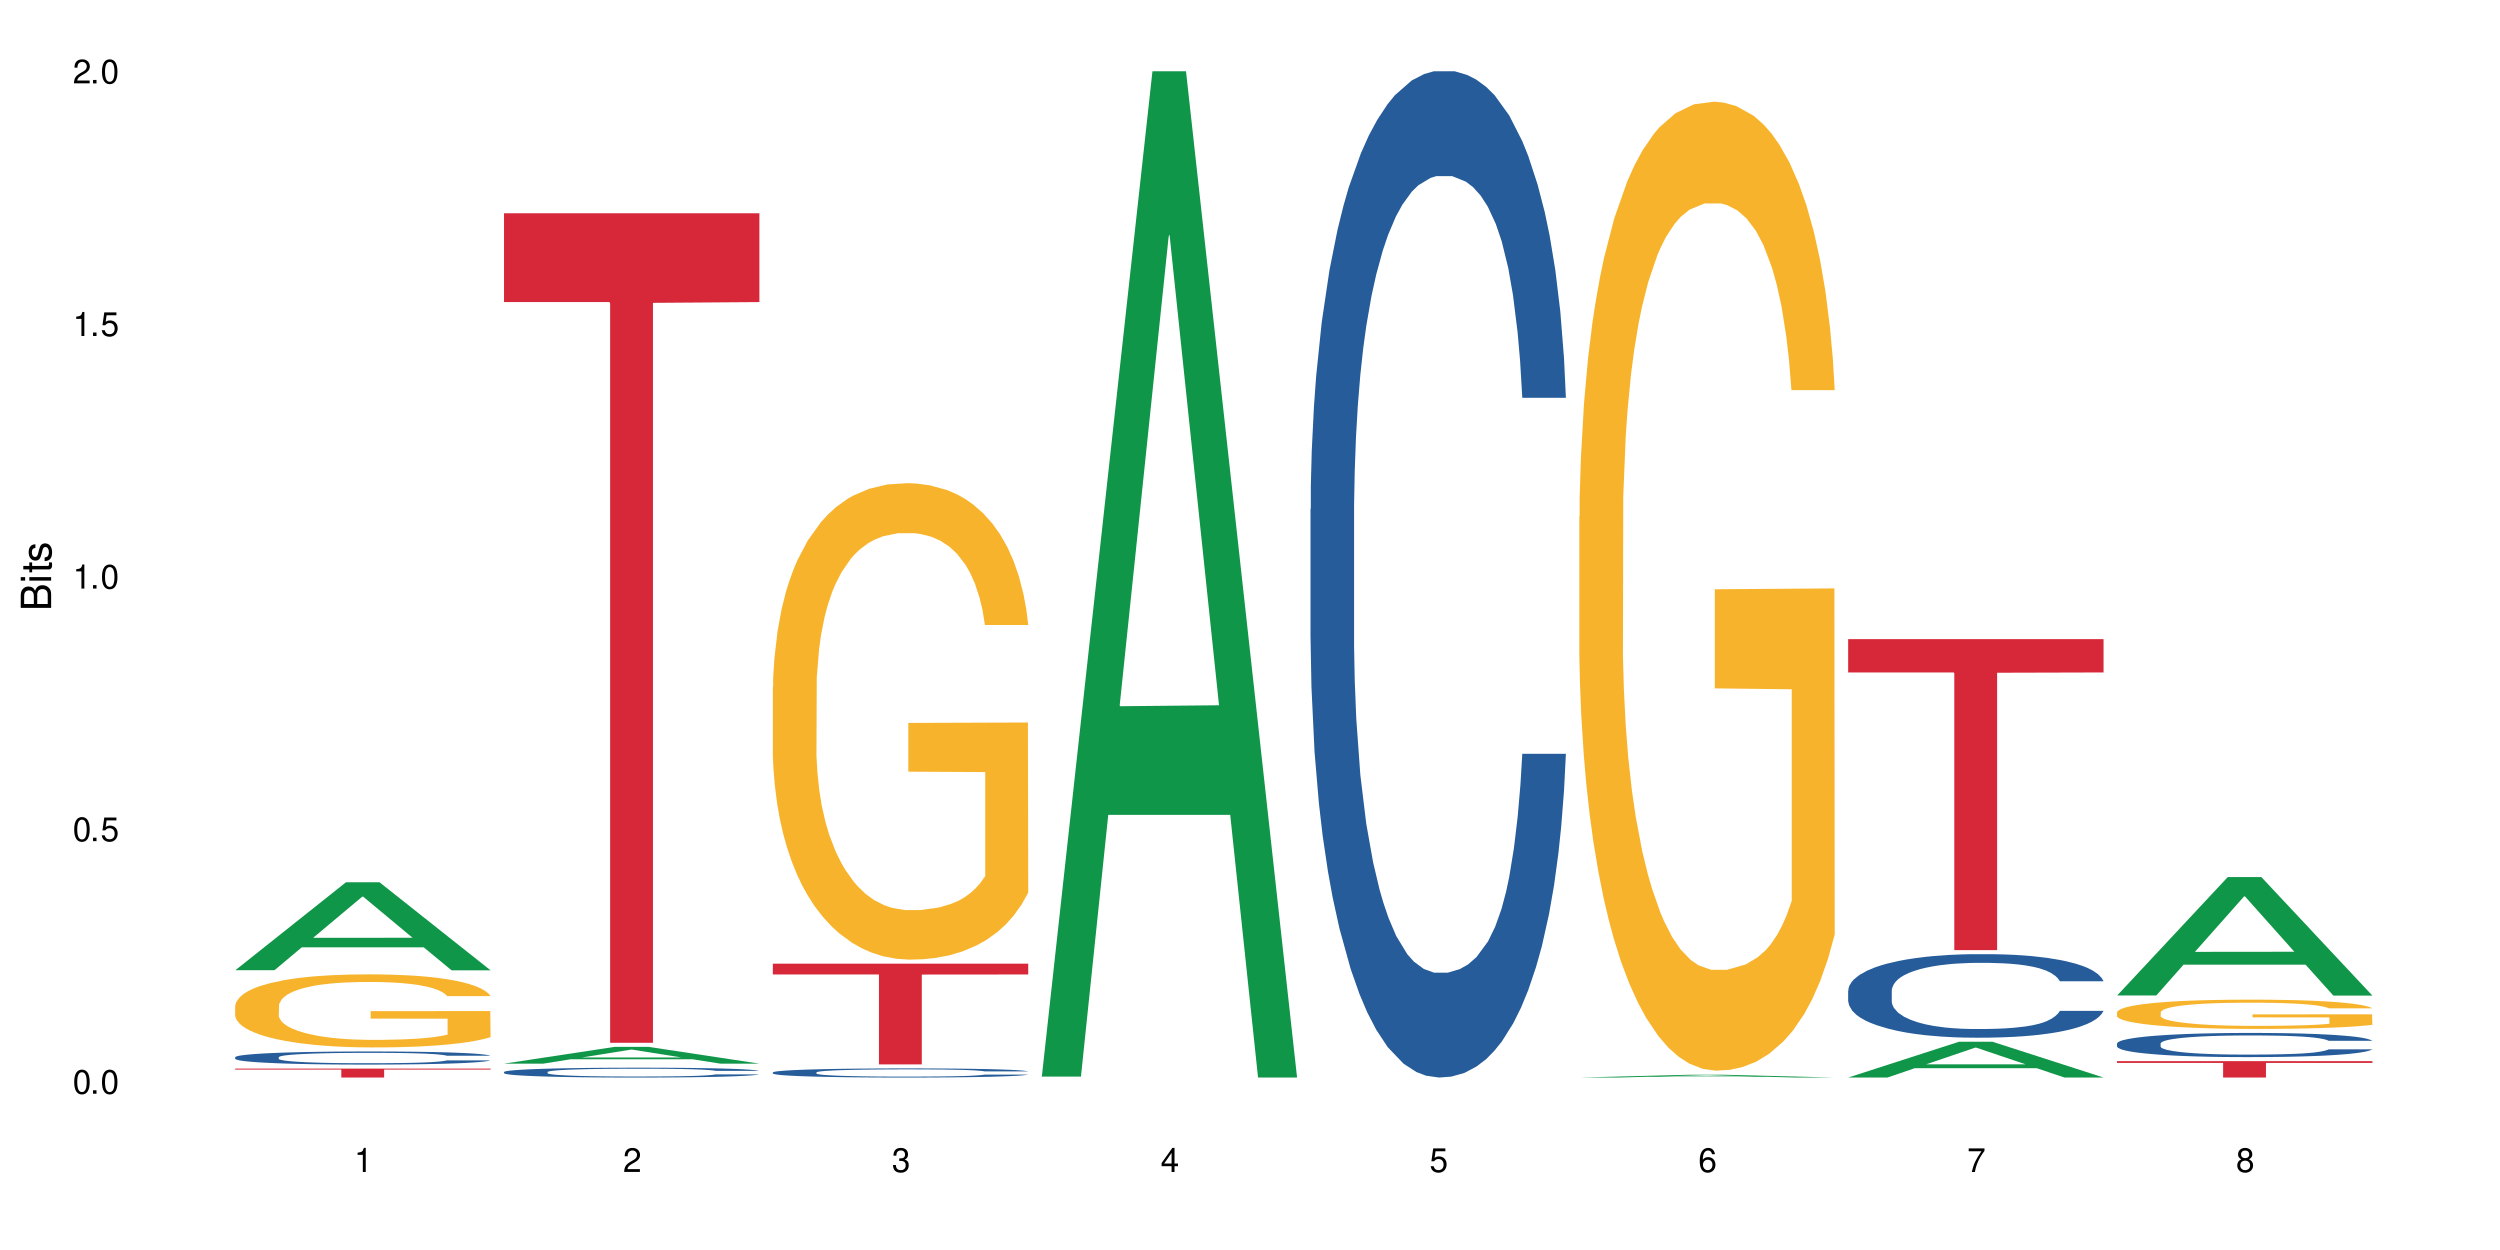<?xml version="1.0" encoding="UTF-8"?>
<svg xmlns="http://www.w3.org/2000/svg" xmlns:xlink="http://www.w3.org/1999/xlink" width="720" height="360" viewBox="0 0 720 360">
<defs>
<g>
<g id="glyph-0-0">
</g>
<g id="glyph-0-1">
<path d="M 2.641 -6.938 C 2 -6.938 1.422 -6.656 1.078 -6.172 C 0.641 -5.562 0.406 -4.641 0.406 -3.359 C 0.406 -1.016 1.188 0.219 2.641 0.219 C 4.078 0.219 4.859 -1.016 4.859 -3.297 C 4.859 -4.641 4.656 -5.547 4.203 -6.172 C 3.844 -6.656 3.281 -6.938 2.641 -6.938 Z M 2.641 -6.188 C 3.547 -6.188 4 -5.25 4 -3.375 C 4 -1.406 3.562 -0.484 2.625 -0.484 C 1.734 -0.484 1.281 -1.438 1.281 -3.344 C 1.281 -5.25 1.734 -6.188 2.641 -6.188 Z M 2.641 -6.188 "/>
</g>
<g id="glyph-0-2">
<path d="M 1.828 -1 L 0.828 -1 L 0.828 0 L 1.828 0 Z M 1.828 -1 "/>
</g>
<g id="glyph-0-3">
<path d="M 4.562 -6.797 L 1.062 -6.797 L 0.547 -3.094 L 1.328 -3.094 C 1.719 -3.562 2.047 -3.734 2.578 -3.734 C 3.484 -3.734 4.062 -3.109 4.062 -2.094 C 4.062 -1.125 3.484 -0.531 2.578 -0.531 C 1.828 -0.531 1.375 -0.906 1.188 -1.672 L 0.328 -1.672 C 0.453 -1.109 0.547 -0.844 0.75 -0.594 C 1.125 -0.078 1.828 0.219 2.594 0.219 C 3.969 0.219 4.922 -0.781 4.922 -2.219 C 4.922 -3.562 4.031 -4.484 2.719 -4.484 C 2.25 -4.484 1.859 -4.359 1.469 -4.062 L 1.734 -5.969 L 4.562 -5.969 Z M 4.562 -6.797 "/>
</g>
<g id="glyph-0-4">
<path d="M 2.484 -4.938 L 2.484 0 L 3.328 0 L 3.328 -6.938 L 2.766 -6.938 C 2.469 -5.875 2.281 -5.734 0.984 -5.562 L 0.984 -4.938 Z M 2.484 -4.938 "/>
</g>
<g id="glyph-0-5">
<path d="M 4.859 -0.828 L 1.281 -0.828 C 1.359 -1.406 1.672 -1.781 2.5 -2.281 L 3.469 -2.828 C 4.406 -3.344 4.906 -4.062 4.906 -4.906 C 4.906 -5.484 4.672 -6.031 4.266 -6.406 C 3.859 -6.766 3.375 -6.938 2.719 -6.938 C 1.859 -6.938 1.219 -6.625 0.844 -6.031 C 0.609 -5.672 0.5 -5.234 0.484 -4.531 L 1.328 -4.531 C 1.359 -5.016 1.406 -5.281 1.531 -5.516 C 1.75 -5.938 2.188 -6.203 2.703 -6.203 C 3.469 -6.203 4.031 -5.641 4.031 -4.891 C 4.031 -4.344 3.719 -3.859 3.125 -3.516 L 2.234 -3 C 0.812 -2.172 0.406 -1.531 0.328 -0.016 L 4.859 -0.016 Z M 4.859 -0.828 "/>
</g>
<g id="glyph-0-6">
<path d="M 2.125 -3.188 L 2.578 -3.188 C 3.5 -3.188 3.984 -2.766 3.984 -1.922 C 3.984 -1.062 3.469 -0.531 2.594 -0.531 C 1.656 -0.531 1.203 -1 1.156 -2.016 L 0.312 -2.016 C 0.344 -1.453 0.438 -1.094 0.609 -0.781 C 0.953 -0.109 1.625 0.219 2.547 0.219 C 3.953 0.219 4.859 -0.625 4.859 -1.938 C 4.859 -2.828 4.516 -3.297 3.703 -3.594 C 4.344 -3.844 4.656 -4.328 4.656 -5.031 C 4.656 -6.219 3.875 -6.938 2.578 -6.938 C 1.203 -6.938 0.484 -6.172 0.453 -4.703 L 1.297 -4.703 C 1.312 -5.125 1.344 -5.359 1.453 -5.578 C 1.641 -5.969 2.062 -6.203 2.594 -6.203 C 3.344 -6.203 3.797 -5.75 3.797 -5 C 3.797 -4.516 3.609 -4.219 3.25 -4.047 C 3.016 -3.953 2.703 -3.922 2.125 -3.906 Z M 2.125 -3.188 "/>
</g>
<g id="glyph-0-7">
<path d="M 3.141 -1.672 L 3.141 0 L 3.984 0 L 3.984 -1.672 L 4.984 -1.672 L 4.984 -2.438 L 3.984 -2.438 L 3.984 -6.938 L 3.359 -6.938 L 0.266 -2.578 L 0.266 -1.672 Z M 3.141 -2.438 L 1 -2.438 L 3.141 -5.5 Z M 3.141 -2.438 "/>
</g>
<g id="glyph-0-8">
<path d="M 4.781 -5.125 C 4.609 -6.266 3.891 -6.938 2.844 -6.938 C 2.094 -6.938 1.422 -6.578 1.031 -5.953 C 0.594 -5.266 0.406 -4.422 0.406 -3.172 C 0.406 -2 0.578 -1.25 0.984 -0.641 C 1.359 -0.078 1.953 0.219 2.703 0.219 C 3.984 0.219 4.922 -0.75 4.922 -2.094 C 4.922 -3.375 4.062 -4.281 2.844 -4.281 C 2.172 -4.281 1.641 -4.031 1.281 -3.516 C 1.281 -5.234 1.828 -6.188 2.797 -6.188 C 3.391 -6.188 3.797 -5.797 3.938 -5.125 Z M 2.734 -3.531 C 3.547 -3.531 4.062 -2.953 4.062 -2.031 C 4.062 -1.156 3.484 -0.531 2.703 -0.531 C 1.922 -0.531 1.328 -1.188 1.328 -2.078 C 1.328 -2.938 1.906 -3.531 2.734 -3.531 Z M 2.734 -3.531 "/>
</g>
<g id="glyph-0-9">
<path d="M 4.984 -6.797 L 0.438 -6.797 L 0.438 -5.969 L 4.109 -5.969 C 2.5 -3.656 1.828 -2.234 1.328 0 L 2.219 0 C 2.594 -2.172 3.453 -4.047 4.984 -6.094 Z M 4.984 -6.797 "/>
</g>
<g id="glyph-0-10">
<path d="M 3.75 -3.656 C 4.469 -4.094 4.688 -4.438 4.688 -5.078 C 4.688 -6.172 3.844 -6.938 2.641 -6.938 C 1.438 -6.938 0.594 -6.172 0.594 -5.094 C 0.594 -4.438 0.812 -4.094 1.516 -3.656 C 0.734 -3.266 0.359 -2.703 0.359 -1.922 C 0.359 -0.656 1.281 0.219 2.641 0.219 C 3.984 0.219 4.922 -0.656 4.922 -1.922 C 4.922 -2.703 4.531 -3.266 3.75 -3.656 Z M 2.641 -6.188 C 3.359 -6.188 3.812 -5.75 3.812 -5.062 C 3.812 -4.406 3.344 -3.984 2.641 -3.984 C 1.922 -3.984 1.453 -4.406 1.453 -5.078 C 1.453 -5.75 1.922 -6.188 2.641 -6.188 Z M 2.641 -3.266 C 3.484 -3.266 4.062 -2.719 4.062 -1.906 C 4.062 -1.078 3.484 -0.531 2.625 -0.531 C 1.797 -0.531 1.219 -1.094 1.219 -1.906 C 1.219 -2.719 1.781 -3.266 2.641 -3.266 Z M 2.641 -3.266 "/>
</g>
<g id="glyph-1-0">
</g>
<g id="glyph-1-1">
<path d="M 0 -0.953 L 0 -4.891 C 0 -5.719 -0.234 -6.344 -0.734 -6.797 C -1.188 -7.234 -1.812 -7.469 -2.5 -7.469 C -3.547 -7.469 -4.188 -7 -4.625 -5.875 C -4.984 -6.688 -5.625 -7.094 -6.531 -7.094 C -7.172 -7.094 -7.734 -6.859 -8.141 -6.391 C -8.562 -5.922 -8.75 -5.344 -8.75 -4.5 L -8.75 -0.953 Z M -4.984 -2.062 L -7.766 -2.062 L -7.766 -4.219 C -7.766 -4.844 -7.688 -5.203 -7.453 -5.5 C -7.219 -5.812 -6.859 -5.969 -6.375 -5.969 C -5.891 -5.969 -5.531 -5.812 -5.297 -5.5 C -5.062 -5.203 -4.984 -4.844 -4.984 -4.219 Z M -0.984 -2.062 L -4 -2.062 L -4 -4.781 C -4 -5.766 -3.438 -6.359 -2.484 -6.359 C -1.547 -6.359 -0.984 -5.766 -0.984 -4.781 Z M -0.984 -2.062 "/>
</g>
<g id="glyph-1-2">
<path d="M -6.281 -1.797 L -6.281 -0.797 L 0 -0.797 L 0 -1.797 Z M -8.75 -1.797 L -8.75 -0.797 L -7.484 -0.797 L -7.484 -1.797 Z M -8.75 -1.797 "/>
</g>
<g id="glyph-1-3">
<path d="M -6.281 -3.047 L -6.281 -2.016 L -8.016 -2.016 L -8.016 -1.016 L -6.281 -1.016 L -6.281 -0.172 L -5.469 -0.172 L -5.469 -1.016 L -0.719 -1.016 C -0.078 -1.016 0.281 -1.453 0.281 -2.234 C 0.281 -2.5 0.25 -2.719 0.188 -3.047 L -0.641 -3.047 C -0.609 -2.906 -0.594 -2.766 -0.594 -2.562 C -0.594 -2.141 -0.719 -2.016 -1.156 -2.016 L -5.469 -2.016 L -5.469 -3.047 Z M -6.281 -3.047 "/>
</g>
<g id="glyph-1-4">
<path d="M -4.531 -5.25 C -5.766 -5.25 -6.469 -4.422 -6.469 -2.969 C -6.469 -1.516 -5.719 -0.562 -4.547 -0.562 C -3.562 -0.562 -3.094 -1.062 -2.734 -2.562 L -2.516 -3.484 C -2.344 -4.188 -2.094 -4.469 -1.641 -4.469 C -1.047 -4.469 -0.641 -3.875 -0.641 -3 C -0.641 -2.453 -0.797 -2 -1.062 -1.75 C -1.25 -1.594 -1.422 -1.531 -1.875 -1.469 L -1.875 -0.406 C -0.422 -0.453 0.281 -1.266 0.281 -2.922 C 0.281 -4.5 -0.5 -5.516 -1.719 -5.516 C -2.656 -5.516 -3.172 -4.984 -3.469 -3.734 L -3.703 -2.766 C -3.891 -1.953 -4.156 -1.609 -4.594 -1.609 C -5.188 -1.609 -5.547 -2.125 -5.547 -2.938 C -5.547 -3.75 -5.203 -4.172 -4.531 -4.203 Z M -4.531 -5.25 "/>
</g>
</g>
</defs>
<rect x="-72" y="-36" width="864" height="432" fill="rgb(100%, 100%, 100%)" fill-opacity="1"/>
<path fill-rule="nonzero" fill="rgb(6.275%, 58.824%, 28.235%)" fill-opacity="1" d="M 67.73 279.426 L 67.809 279.402 L 99.637 254.094 L 109.301 254.094 L 141.281 279.449 L 130.047 279.449 L 122.031 272.832 L 86.906 272.832 L 79.047 279.426 L 67.73 279.426 L 90.285 270.094 L 118.809 270.07 L 104.586 258.234 L 104.43 258.211 L 104.27 258.285 L 90.207 270.07 L 90.285 270.094 Z M 67.73 279.426 "/>
<path fill-rule="nonzero" fill="rgb(14.51%, 36.078%, 60%)" fill-opacity="1" d="M 67.73 304.469 L 67.82 304.465 L 67.82 304.383 L 68.09 304.254 L 68.719 304.086 L 69.344 303.973 L 70.961 303.77 L 73.203 303.574 L 75.535 303.422 L 77.238 303.332 L 78.766 303.262 L 82.262 303.137 L 84.504 303.07 L 86.926 303.012 L 89.887 302.953 L 92.039 302.918 L 96.883 302.863 L 100.469 302.84 L 103.25 302.828 L 109.262 302.828 L 112.848 302.844 L 115.449 302.859 L 118.32 302.887 L 120.742 302.918 L 124.957 302.992 L 128.727 303.09 L 130.43 303.145 L 133.121 303.254 L 135.184 303.355 L 136.617 303.445 L 138.234 303.574 L 139.668 303.73 L 140.746 303.906 L 141.281 304.055 L 128.727 304.055 L 128.098 303.914 L 127.379 303.809 L 126.035 303.668 L 124.688 303.566 L 122.805 303.465 L 121.102 303.402 L 118.77 303.336 L 116.707 303.293 L 114.555 303.262 L 112.488 303.242 L 108.543 303.223 L 103.969 303.223 L 102.266 303.23 L 98.766 303.258 L 96.883 303.281 L 94.191 303.328 L 92.309 303.375 L 90.066 303.441 L 88.539 303.5 L 86.656 303.59 L 85.312 303.672 L 83.785 303.785 L 82.891 303.871 L 82.082 303.965 L 81.363 304.082 L 80.828 304.199 L 80.469 304.328 L 80.289 304.453 L 80.289 304.988 L 80.469 305.113 L 80.918 305.258 L 82.082 305.465 L 83.785 305.648 L 85.762 305.793 L 87.645 305.898 L 88.719 305.945 L 90.156 306 L 92.398 306.07 L 95.629 306.141 L 97.512 306.168 L 100.383 306.195 L 103.34 306.207 L 107.289 306.207 L 110.785 306.195 L 113.117 306.176 L 115.539 306.148 L 118.859 306.09 L 120.922 306.035 L 122.715 305.969 L 124.062 305.906 L 124.957 305.848 L 126.305 305.742 L 127.379 305.625 L 128.188 305.504 L 128.727 305.387 L 141.281 305.387 L 140.746 305.523 L 139.938 305.66 L 139.129 305.762 L 137.875 305.879 L 136.441 305.988 L 134.375 306.109 L 132.672 306.188 L 130.43 306.273 L 128.367 306.34 L 126.125 306.398 L 122.805 306.465 L 120.652 306.5 L 118.32 306.531 L 115.539 306.559 L 112.043 306.586 L 108.273 306.598 L 104.777 306.602 L 101.008 306.594 L 98.227 306.582 L 94.551 306.551 L 89.977 306.488 L 86.656 306.422 L 84.055 306.355 L 81.812 306.289 L 79.301 306.195 L 76.074 306.043 L 74.098 305.926 L 72.754 305.828 L 71.23 305.695 L 70.152 305.574 L 68.898 305.379 L 68 305.137 L 67.73 304.945 Z M 67.73 304.469 "/>
<path fill-rule="nonzero" fill="rgb(96.863%, 70.196%, 16.863%)" fill-opacity="1" d="M 67.73 289.629 L 67.82 289.609 L 67.82 289.227 L 68.18 288.359 L 69.078 287.168 L 70.242 286.188 L 71.5 285.418 L 72.305 285.016 L 73.652 284.438 L 74.816 284.016 L 77.777 283.152 L 81.543 282.344 L 83.609 281.996 L 85.941 281.672 L 89.258 281.305 L 90.785 281.172 L 95.449 280.863 L 100.738 280.672 L 106.57 280.613 L 109.262 280.633 L 112.938 280.711 L 117.961 280.922 L 120.832 281.113 L 123.074 281.305 L 125.406 281.555 L 128.277 281.941 L 130.969 282.402 L 133.121 282.863 L 135.273 283.441 L 137.066 284.055 L 138.594 284.727 L 139.938 285.535 L 140.746 286.207 L 141.281 286.879 L 128.816 286.879 L 128.098 286.207 L 127.289 285.688 L 125.945 285.055 L 124.598 284.594 L 123.254 284.227 L 120.742 283.727 L 118.59 283.422 L 115.898 283.152 L 113.297 282.977 L 110.336 282.863 L 108.543 282.824 L 103.789 282.824 L 99.484 282.957 L 96.973 283.113 L 95.18 283.266 L 92.668 283.555 L 91.141 283.785 L 90.246 283.938 L 87.555 284.535 L 85.762 285.074 L 84.773 285.438 L 83.52 286.016 L 82.621 286.535 L 81.633 287.305 L 81.098 287.879 L 80.379 289.188 L 80.289 292.648 L 80.559 293.379 L 81.098 294.168 L 81.812 294.859 L 82.891 295.59 L 83.965 296.148 L 85.852 296.898 L 87.465 297.398 L 88.719 297.723 L 91.141 298.242 L 92.129 298.414 L 94.461 298.762 L 96.883 299.031 L 99.844 299.262 L 102.086 299.375 L 105.672 299.473 L 110.246 299.473 L 115.629 299.359 L 119.039 299.203 L 121.371 299.051 L 122.895 298.914 L 124.777 298.703 L 126.125 298.512 L 127.379 298.301 L 128.906 297.973 L 128.906 293.379 L 106.75 293.359 L 106.75 291.207 L 141.195 291.188 L 141.281 298.703 L 139.398 299.223 L 137.066 299.723 L 134.824 300.105 L 132.492 300.434 L 129.176 300.801 L 126.484 301.031 L 122.355 301.301 L 118.59 301.473 L 114.645 301.586 L 111.145 301.645 L 107.02 301.664 L 103.34 301.625 L 99.395 301.512 L 96.254 301.355 L 93.383 301.164 L 90.516 300.914 L 86.926 300.512 L 84.594 300.184 L 82.172 299.781 L 79.75 299.301 L 77.598 298.781 L 76.164 298.379 L 74.727 297.914 L 73.203 297.34 L 71.766 296.684 L 70.691 296.09 L 69.703 295.418 L 68.988 294.781 L 68.27 293.918 L 67.91 293.227 L 67.73 292.629 Z M 67.73 289.629 "/>
<path fill-rule="nonzero" fill="rgb(83.922%, 15.686%, 22.353%)" fill-opacity="1" d="M 67.73 307.766 L 141.281 307.766 L 141.281 308.039 L 110.629 308.043 L 110.629 310.332 L 98.297 310.332 L 98.297 308.043 L 98.117 308.039 L 67.73 308.039 Z M 67.73 307.766 "/>
<path fill-rule="nonzero" fill="rgb(6.275%, 58.824%, 28.235%)" fill-opacity="1" d="M 145.156 306.328 L 145.234 306.32 L 177.059 301.492 L 186.723 301.492 L 218.707 306.332 L 207.469 306.332 L 199.453 305.07 L 164.328 305.07 L 156.469 306.328 L 145.156 306.328 L 167.707 304.547 L 196.23 304.543 L 182.008 302.285 L 181.852 302.281 L 181.695 302.293 L 167.629 304.543 L 167.707 304.547 Z M 145.156 306.328 "/>
<path fill-rule="nonzero" fill="rgb(14.51%, 36.078%, 60%)" fill-opacity="1" d="M 145.156 308.73 L 145.242 308.727 L 145.242 308.664 L 145.512 308.566 L 146.141 308.441 L 146.77 308.355 L 148.383 308.203 L 150.625 308.055 L 152.957 307.941 L 154.664 307.875 L 156.188 307.82 L 159.684 307.727 L 161.93 307.676 L 164.352 307.633 L 167.309 307.59 L 169.461 307.562 L 174.305 307.52 L 177.895 307.504 L 180.676 307.496 L 186.684 307.496 L 190.273 307.504 L 192.875 307.52 L 195.742 307.539 L 198.164 307.562 L 202.383 307.621 L 206.148 307.691 L 207.852 307.734 L 210.543 307.812 L 212.605 307.891 L 214.043 307.961 L 215.656 308.055 L 217.094 308.172 L 218.168 308.305 L 218.707 308.414 L 206.148 308.414 L 205.52 308.312 L 204.805 308.23 L 203.457 308.125 L 202.113 308.051 L 200.23 307.977 L 198.523 307.926 L 196.191 307.875 L 194.129 307.844 L 191.977 307.82 L 189.914 307.805 L 185.969 307.789 L 181.391 307.789 L 179.688 307.797 L 176.191 307.816 L 174.305 307.836 L 171.613 307.871 L 169.73 307.906 L 167.488 307.957 L 165.965 308 L 164.082 308.066 L 162.734 308.129 L 161.211 308.215 L 160.312 308.277 L 159.508 308.352 L 158.789 308.438 L 158.25 308.527 L 157.891 308.625 L 157.711 308.715 L 157.711 309.117 L 157.891 309.211 L 158.34 309.32 L 159.508 309.48 L 161.211 309.617 L 163.184 309.727 L 165.066 309.805 L 166.145 309.84 L 167.578 309.883 L 169.82 309.934 L 173.051 309.984 L 174.934 310.004 L 177.805 310.027 L 180.766 310.035 L 184.711 310.035 L 188.211 310.027 L 190.543 310.012 L 192.965 309.992 L 196.281 309.949 L 198.344 309.906 L 200.141 309.859 L 201.484 309.809 L 202.383 309.766 L 203.727 309.688 L 204.805 309.598 L 205.609 309.508 L 206.148 309.418 L 218.707 309.418 L 218.168 309.523 L 217.359 309.625 L 216.555 309.699 L 215.297 309.789 L 213.863 309.871 L 211.801 309.961 L 210.094 310.02 L 207.852 310.086 L 205.789 310.137 L 203.547 310.18 L 200.23 310.23 L 198.074 310.258 L 195.742 310.281 L 192.965 310.301 L 189.465 310.32 L 185.699 310.328 L 182.199 310.332 L 178.434 310.328 L 175.652 310.316 L 171.973 310.293 L 167.398 310.246 L 164.082 310.199 L 161.48 310.148 L 159.238 310.098 L 156.727 310.027 L 153.496 309.914 L 151.523 309.824 L 150.176 309.75 L 148.652 309.648 L 147.574 309.559 L 146.32 309.414 L 145.422 309.23 L 145.156 309.086 Z M 145.156 308.73 "/>
<path fill-rule="nonzero" fill="rgb(83.922%, 15.686%, 22.353%)" fill-opacity="1" d="M 145.156 61.426 L 218.707 61.426 L 218.707 87 L 188.051 87.223 L 188.051 300.328 L 175.719 300.328 L 175.719 87.449 L 175.539 87 L 145.156 87 Z M 145.156 61.426 "/>
<path fill-rule="nonzero" fill="rgb(14.51%, 36.078%, 60%)" fill-opacity="1" d="M 222.578 308.848 L 222.668 308.844 L 222.668 308.789 L 222.938 308.695 L 223.562 308.582 L 224.191 308.504 L 225.809 308.359 L 228.051 308.223 L 230.383 308.117 L 232.086 308.055 L 233.609 308.008 L 237.109 307.918 L 239.352 307.871 L 241.773 307.832 L 244.734 307.793 L 246.887 307.766 L 251.73 307.73 L 255.316 307.711 L 258.098 307.703 L 264.109 307.703 L 267.695 307.715 L 270.297 307.727 L 273.168 307.746 L 275.59 307.766 L 279.805 307.82 L 283.57 307.887 L 285.277 307.926 L 287.969 308 L 290.031 308.07 L 291.465 308.133 L 293.082 308.223 L 294.516 308.332 L 295.59 308.453 L 296.129 308.559 L 283.57 308.559 L 282.945 308.461 L 282.227 308.387 L 280.883 308.289 L 279.535 308.219 L 277.652 308.148 L 275.949 308.102 L 273.617 308.059 L 271.551 308.027 L 269.398 308.008 L 267.336 307.992 L 263.391 307.977 L 258.816 307.977 L 257.109 307.984 L 253.613 308.004 L 251.73 308.02 L 249.039 308.055 L 247.156 308.086 L 244.914 308.133 L 243.387 308.172 L 241.504 308.234 L 240.16 308.289 L 238.633 308.371 L 237.738 308.43 L 236.93 308.496 L 236.211 308.578 L 235.672 308.66 L 235.316 308.75 L 235.137 308.836 L 235.137 309.207 L 235.316 309.293 L 235.762 309.395 L 236.93 309.543 L 238.633 309.668 L 240.605 309.77 L 242.492 309.844 L 243.566 309.875 L 245.004 309.914 L 247.246 309.961 L 250.473 310.012 L 252.355 310.031 L 255.227 310.051 L 258.188 310.059 L 262.133 310.059 L 265.633 310.051 L 267.965 310.035 L 270.387 310.02 L 273.707 309.977 L 275.77 309.938 L 277.562 309.895 L 278.906 309.848 L 279.805 309.809 L 281.148 309.734 L 282.227 309.652 L 283.035 309.57 L 283.57 309.488 L 296.129 309.488 L 295.59 309.582 L 294.785 309.676 L 293.977 309.746 L 292.723 309.832 L 291.285 309.906 L 289.223 309.988 L 287.52 310.043 L 285.277 310.105 L 283.215 310.148 L 280.973 310.191 L 277.652 310.238 L 275.5 310.262 L 273.168 310.285 L 270.387 310.305 L 266.887 310.32 L 263.121 310.328 L 259.621 310.332 L 255.855 310.328 L 253.074 310.316 L 249.398 310.297 L 244.824 310.254 L 241.504 310.207 L 238.902 310.16 L 236.66 310.113 L 234.148 310.051 L 230.918 309.941 L 228.945 309.863 L 227.602 309.793 L 226.074 309.699 L 225 309.617 L 223.742 309.48 L 222.848 309.312 L 222.578 309.18 Z M 222.578 308.848 "/>
<path fill-rule="nonzero" fill="rgb(96.863%, 70.196%, 16.863%)" fill-opacity="1" d="M 222.578 197.926 L 222.668 197.801 L 222.668 195.293 L 223.027 189.656 L 223.922 181.887 L 225.09 175.492 L 226.344 170.48 L 227.152 167.848 L 228.496 164.09 L 229.664 161.332 L 232.625 155.691 L 236.391 150.43 L 238.453 148.172 L 240.785 146.043 L 244.105 143.66 L 245.629 142.785 L 250.293 140.777 L 255.586 139.523 L 261.418 139.148 L 264.109 139.273 L 267.785 139.777 L 272.809 141.156 L 275.68 142.406 L 277.922 143.66 L 280.254 145.289 L 283.125 147.797 L 285.816 150.805 L 287.969 153.812 L 290.121 157.57 L 291.914 161.582 L 293.438 165.969 L 294.785 171.23 L 295.59 175.617 L 296.129 180.004 L 283.66 180.004 L 282.945 175.617 L 282.137 172.234 L 280.793 168.098 L 279.445 165.09 L 278.102 162.711 L 275.59 159.453 L 273.438 157.445 L 270.746 155.691 L 268.145 154.562 L 265.184 153.812 L 263.391 153.562 L 258.637 153.562 L 254.332 154.438 L 251.82 155.441 L 250.023 156.445 L 247.512 158.324 L 245.988 159.828 L 245.094 160.832 L 242.402 164.715 L 240.605 168.223 L 239.621 170.605 L 238.363 174.367 L 237.469 177.75 L 236.48 182.762 L 235.941 186.523 L 235.227 195.043 L 235.137 217.602 L 235.406 222.363 L 235.941 227.504 L 236.66 232.016 L 237.738 236.777 L 238.812 240.41 L 240.695 245.301 L 242.312 248.559 L 243.566 250.688 L 245.988 254.07 L 246.977 255.199 L 249.309 257.457 L 251.73 259.211 L 254.691 260.715 L 256.934 261.465 L 260.52 262.094 L 265.094 262.094 L 270.477 261.34 L 273.887 260.34 L 276.219 259.336 L 277.742 258.457 L 279.625 257.078 L 280.973 255.828 L 282.227 254.449 L 283.75 252.316 L 283.75 222.363 L 261.598 222.238 L 261.598 208.203 L 296.039 208.078 L 296.129 257.078 L 294.246 260.465 L 291.914 263.723 L 289.672 266.23 L 287.34 268.359 L 284.02 270.742 L 281.328 272.246 L 277.203 274 L 273.438 275.125 L 269.488 275.879 L 265.992 276.254 L 261.867 276.379 L 258.188 276.129 L 254.242 275.379 L 251.102 274.375 L 248.23 273.121 L 245.359 271.492 L 241.773 268.859 L 239.441 266.73 L 237.02 264.098 L 234.598 260.965 L 232.445 257.582 L 231.008 254.949 L 229.574 251.941 L 228.051 248.184 L 226.613 243.922 L 225.539 240.035 L 224.551 235.648 L 223.832 231.516 L 223.117 225.875 L 222.758 221.363 L 222.578 217.477 Z M 222.578 197.926 "/>
<path fill-rule="nonzero" fill="rgb(83.922%, 15.686%, 22.353%)" fill-opacity="1" d="M 222.578 277.543 L 296.129 277.543 L 296.129 280.648 L 265.477 280.676 L 265.477 306.539 L 253.141 306.539 L 253.141 280.703 L 252.965 280.648 L 222.578 280.648 Z M 222.578 277.543 "/>
<path fill-rule="nonzero" fill="rgb(6.275%, 58.824%, 28.235%)" fill-opacity="1" d="M 300 310.059 L 300.078 309.789 L 331.906 20.527 L 341.57 20.527 L 373.555 310.332 L 362.316 310.332 L 354.301 234.684 L 319.176 234.684 L 311.316 310.059 L 300 310.059 L 322.555 203.391 L 351.078 203.117 L 336.855 67.875 L 336.699 67.602 L 336.543 68.418 L 322.477 203.117 L 322.555 203.391 Z M 300 310.059 "/>
<path fill-rule="nonzero" fill="rgb(14.51%, 36.078%, 60%)" fill-opacity="1" d="M 377.426 146.621 L 377.516 146.355 L 377.516 140 L 377.781 129.934 L 378.41 117.215 L 379.039 108.477 L 380.652 92.844 L 382.895 77.746 L 385.227 66.09 L 386.934 59.203 L 388.457 53.902 L 391.957 44.102 L 394.199 39.07 L 396.621 34.566 L 399.578 30.062 L 401.734 27.414 L 406.574 23.176 L 410.164 21.32 L 412.945 20.527 L 418.953 20.527 L 422.543 21.586 L 425.145 22.91 L 428.016 25.031 L 430.438 27.414 L 434.652 33.242 L 438.418 40.66 L 440.125 44.898 L 442.812 53.109 L 444.879 61.055 L 446.312 67.945 L 447.926 77.746 L 449.363 89.668 L 450.438 103.176 L 450.977 114.566 L 438.418 114.566 L 437.789 103.973 L 437.074 95.758 L 435.727 84.898 L 434.383 77.215 L 432.5 69.535 L 430.793 64.5 L 428.461 59.469 L 426.398 56.289 L 424.246 53.902 L 422.184 52.316 L 418.238 50.727 L 413.664 50.727 L 411.957 51.254 L 408.461 53.375 L 406.574 55.23 L 403.887 58.938 L 402 62.383 L 399.758 67.68 L 398.234 72.184 L 396.352 79.07 L 395.004 85.164 L 393.48 93.906 L 392.582 100.527 L 391.777 107.945 L 391.059 116.688 L 390.52 125.957 L 390.16 135.762 L 389.98 145.297 L 389.98 186.355 L 390.16 195.895 L 390.609 207.02 L 391.777 223.18 L 393.48 237.219 L 395.453 248.344 L 397.336 256.293 L 398.414 260 L 399.848 264.238 L 402.09 269.535 L 405.32 274.836 L 407.203 276.953 L 410.074 279.074 L 413.035 280.133 L 416.98 280.133 L 420.48 279.074 L 422.812 277.75 L 425.234 275.629 L 428.551 271.125 L 430.613 266.887 L 432.41 261.855 L 433.754 256.82 L 434.652 252.582 L 435.996 244.371 L 437.074 235.363 L 437.879 226.094 L 438.418 217.086 L 450.977 217.086 L 450.438 227.684 L 449.633 238.012 L 448.824 245.695 L 447.566 254.969 L 446.133 263.18 L 444.07 272.449 L 442.367 278.543 L 440.125 285.168 L 438.059 290.199 L 435.816 294.703 L 432.5 300 L 430.348 302.648 L 428.016 305.035 L 425.234 307.152 L 421.734 309.008 L 417.969 310.066 L 414.469 310.332 L 410.703 309.801 L 407.922 308.742 L 404.242 306.359 L 399.668 301.59 L 396.352 296.559 L 393.75 291.523 L 391.508 286.227 L 388.996 279.074 L 385.766 267.418 L 383.793 258.41 L 382.449 250.992 L 380.922 240.664 L 379.848 231.391 L 378.59 216.555 L 377.695 197.746 L 377.426 183.18 Z M 377.426 146.621 "/>
<path fill-rule="nonzero" fill="rgb(6.275%, 58.824%, 28.235%)" fill-opacity="1" d="M 454.848 310.332 L 454.926 310.332 L 486.75 309.52 L 496.418 309.52 L 528.398 310.332 L 517.164 310.332 L 509.148 310.121 L 474.023 310.121 L 466.164 310.332 L 454.848 310.332 L 477.402 310.031 L 505.926 310.031 L 491.703 309.652 L 491.547 309.652 L 491.387 309.656 L 477.32 310.031 L 477.402 310.031 Z M 454.848 310.332 "/>
<path fill-rule="nonzero" fill="rgb(96.863%, 70.196%, 16.863%)" fill-opacity="1" d="M 454.848 148.812 L 454.938 148.559 L 454.938 143.461 L 455.297 131.992 L 456.191 116.188 L 457.359 103.191 L 458.613 92.996 L 459.422 87.645 L 460.77 80 L 461.934 74.391 L 464.895 62.922 L 468.66 52.219 L 470.723 47.629 L 473.055 43.297 L 476.375 38.457 L 477.898 36.672 L 482.562 32.594 L 487.855 30.043 L 493.688 29.281 L 496.379 29.535 L 500.055 30.555 L 505.078 33.359 L 507.949 35.906 L 510.191 38.457 L 512.523 41.77 L 515.395 46.867 L 518.086 52.984 L 520.238 59.098 L 522.391 66.746 L 524.184 74.902 L 525.711 83.82 L 527.055 94.527 L 527.863 103.445 L 528.398 112.367 L 515.934 112.367 L 515.215 103.445 L 514.406 96.566 L 513.062 88.152 L 511.715 82.039 L 510.371 77.195 L 507.859 70.566 L 505.707 66.492 L 503.016 62.922 L 500.414 60.629 L 497.453 59.098 L 495.66 58.59 L 490.906 58.59 L 486.602 60.375 L 484.09 62.414 L 482.297 64.453 L 479.785 68.273 L 478.258 71.332 L 477.363 73.371 L 474.672 81.273 L 472.879 88.41 L 471.891 93.25 L 470.633 100.898 L 469.738 107.777 L 468.75 117.973 L 468.211 125.617 L 467.496 142.949 L 467.406 188.824 L 467.676 198.512 L 468.211 208.961 L 468.93 218.137 L 470.008 227.82 L 471.082 235.211 L 472.965 245.152 L 474.582 251.777 L 475.836 256.109 L 478.258 262.992 L 479.246 265.285 L 481.578 269.871 L 484 273.441 L 486.961 276.5 L 489.203 278.027 L 492.789 279.301 L 497.363 279.301 L 502.746 277.773 L 506.156 275.734 L 508.488 273.695 L 510.012 271.91 L 511.895 269.109 L 513.242 266.559 L 514.496 263.754 L 516.023 259.422 L 516.023 198.512 L 493.867 198.254 L 493.867 169.711 L 528.309 169.457 L 528.398 269.109 L 526.516 275.988 L 524.184 282.617 L 521.941 287.715 L 519.609 292.047 L 516.289 296.887 L 513.602 299.945 L 509.473 303.516 L 505.707 305.809 L 501.758 307.336 L 498.262 308.102 L 494.137 308.355 L 490.457 307.848 L 486.512 306.316 L 483.371 304.277 L 480.5 301.73 L 477.633 298.418 L 474.043 293.066 L 471.711 288.73 L 469.289 283.379 L 466.867 277.008 L 464.715 270.129 L 463.281 264.773 L 461.844 258.66 L 460.32 251.012 L 458.883 242.348 L 457.809 234.445 L 456.82 225.527 L 456.102 217.117 L 455.387 205.648 L 455.027 196.473 L 454.848 188.57 Z M 454.848 148.812 "/>
<path fill-rule="nonzero" fill="rgb(6.275%, 58.824%, 28.235%)" fill-opacity="1" d="M 532.27 310.324 L 532.352 310.312 L 564.176 300.027 L 573.84 300.027 L 605.824 310.332 L 594.586 310.332 L 586.57 307.645 L 551.445 307.645 L 543.586 310.324 L 532.27 310.324 L 554.824 306.531 L 583.348 306.52 L 569.125 301.711 L 568.969 301.703 L 568.812 301.73 L 554.746 306.52 L 554.824 306.531 Z M 532.27 310.324 "/>
<path fill-rule="nonzero" fill="rgb(14.51%, 36.078%, 60%)" fill-opacity="1" d="M 532.27 285.27 L 532.359 285.25 L 532.359 284.719 L 532.629 283.883 L 533.258 282.828 L 533.887 282.102 L 535.5 280.805 L 537.742 279.551 L 540.074 278.582 L 541.777 278.012 L 543.305 277.57 L 546.801 276.758 L 549.043 276.34 L 551.465 275.965 L 554.426 275.59 L 556.578 275.371 L 561.422 275.02 L 565.012 274.867 L 567.793 274.801 L 573.801 274.801 L 577.391 274.887 L 579.992 274.996 L 582.859 275.172 L 585.281 275.371 L 589.5 275.855 L 593.266 276.473 L 594.969 276.824 L 597.66 277.504 L 599.723 278.164 L 601.16 278.738 L 602.773 279.551 L 604.207 280.543 L 605.285 281.664 L 605.824 282.609 L 593.266 282.609 L 592.637 281.73 L 591.922 281.047 L 590.574 280.145 L 589.23 279.508 L 587.344 278.871 L 585.641 278.453 L 583.309 278.035 L 581.246 277.77 L 579.094 277.57 L 577.031 277.441 L 573.082 277.309 L 568.508 277.309 L 566.805 277.352 L 563.305 277.527 L 561.422 277.68 L 558.73 277.988 L 556.848 278.273 L 554.605 278.715 L 553.082 279.09 L 551.199 279.66 L 549.852 280.168 L 548.328 280.895 L 547.43 281.441 L 546.621 282.059 L 545.906 282.785 L 545.367 283.555 L 545.008 284.367 L 544.828 285.16 L 544.828 288.57 L 545.008 289.363 L 545.457 290.285 L 546.621 291.629 L 548.328 292.793 L 550.301 293.719 L 552.184 294.379 L 553.262 294.684 L 554.695 295.039 L 556.938 295.477 L 560.168 295.918 L 562.051 296.094 L 564.922 296.27 L 567.883 296.355 L 571.828 296.355 L 575.324 296.27 L 577.656 296.16 L 580.078 295.984 L 583.398 295.609 L 585.461 295.258 L 587.254 294.84 L 588.602 294.422 L 589.5 294.07 L 590.844 293.387 L 591.922 292.641 L 592.727 291.871 L 593.266 291.121 L 605.824 291.121 L 605.285 292 L 604.477 292.859 L 603.672 293.496 L 602.414 294.266 L 600.98 294.949 L 598.918 295.719 L 597.211 296.227 L 594.969 296.773 L 592.906 297.191 L 590.664 297.566 L 587.344 298.008 L 585.191 298.227 L 582.859 298.426 L 580.078 298.602 L 576.582 298.754 L 572.816 298.844 L 569.316 298.863 L 565.551 298.82 L 562.77 298.734 L 559.09 298.535 L 554.516 298.141 L 551.199 297.723 L 548.598 297.305 L 546.355 296.863 L 543.844 296.27 L 540.613 295.301 L 538.641 294.555 L 537.293 293.938 L 535.77 293.078 L 534.691 292.309 L 533.438 291.078 L 532.539 289.516 L 532.27 288.305 Z M 532.27 285.27 "/>
<path fill-rule="nonzero" fill="rgb(83.922%, 15.686%, 22.353%)" fill-opacity="1" d="M 532.27 184.078 L 605.824 184.078 L 605.824 193.664 L 575.168 193.75 L 575.168 273.637 L 562.836 273.637 L 562.836 193.832 L 562.656 193.664 L 532.27 193.664 Z M 532.27 184.078 "/>
<path fill-rule="nonzero" fill="rgb(6.275%, 58.824%, 28.235%)" fill-opacity="1" d="M 609.695 286.703 L 609.773 286.672 L 641.598 252.59 L 651.266 252.59 L 683.246 286.734 L 672.008 286.734 L 663.996 277.82 L 628.867 277.82 L 621.012 286.703 L 609.695 286.703 L 632.246 274.133 L 660.773 274.102 L 646.551 258.168 L 646.391 258.137 L 646.234 258.234 L 632.168 274.102 L 632.246 274.133 Z M 609.695 286.703 "/>
<path fill-rule="nonzero" fill="rgb(14.51%, 36.078%, 60%)" fill-opacity="1" d="M 609.695 300.52 L 609.785 300.512 L 609.785 300.359 L 610.055 300.117 L 610.68 299.812 L 611.309 299.602 L 612.922 299.227 L 615.164 298.863 L 617.5 298.586 L 619.203 298.418 L 620.727 298.293 L 624.227 298.055 L 626.469 297.938 L 628.891 297.828 L 631.852 297.719 L 634.004 297.656 L 638.848 297.555 L 642.434 297.508 L 645.215 297.492 L 651.223 297.492 L 654.812 297.516 L 657.414 297.547 L 660.285 297.598 L 662.707 297.656 L 666.922 297.797 L 670.688 297.973 L 672.395 298.074 L 675.086 298.273 L 677.148 298.465 L 678.582 298.629 L 680.195 298.863 L 681.633 299.148 L 682.707 299.477 L 683.246 299.75 L 670.688 299.75 L 670.062 299.492 L 669.344 299.297 L 667.996 299.035 L 666.652 298.852 L 664.77 298.668 L 663.066 298.547 L 660.734 298.426 L 658.668 298.348 L 656.516 298.293 L 654.453 298.254 L 650.508 298.215 L 645.934 298.215 L 644.227 298.227 L 640.73 298.277 L 638.848 298.324 L 636.156 298.414 L 634.273 298.496 L 632.027 298.621 L 630.504 298.73 L 628.621 298.895 L 627.273 299.043 L 625.75 299.254 L 624.852 299.41 L 624.047 299.59 L 623.328 299.801 L 622.789 300.023 L 622.43 300.258 L 622.254 300.484 L 622.254 301.473 L 622.43 301.699 L 622.879 301.969 L 624.047 302.355 L 625.75 302.691 L 627.723 302.961 L 629.605 303.148 L 630.684 303.238 L 632.117 303.34 L 634.363 303.469 L 637.59 303.594 L 639.473 303.645 L 642.344 303.699 L 645.305 303.723 L 649.25 303.723 L 652.75 303.699 L 655.082 303.664 L 657.504 303.613 L 660.82 303.508 L 662.887 303.406 L 664.68 303.285 L 666.023 303.164 L 666.922 303.062 L 668.266 302.863 L 669.344 302.648 L 670.152 302.426 L 670.688 302.211 L 683.246 302.211 L 682.707 302.465 L 681.902 302.711 L 681.094 302.895 L 679.84 303.117 L 678.402 303.316 L 676.34 303.539 L 674.637 303.684 L 672.395 303.844 L 670.332 303.965 L 668.086 304.074 L 664.77 304.199 L 662.617 304.262 L 660.285 304.32 L 657.504 304.371 L 654.004 304.414 L 650.238 304.441 L 646.738 304.449 L 642.973 304.434 L 640.191 304.41 L 636.516 304.352 L 631.941 304.238 L 628.621 304.117 L 626.02 303.996 L 623.777 303.867 L 621.266 303.699 L 618.035 303.418 L 616.062 303.203 L 614.719 303.023 L 613.191 302.773 L 612.117 302.551 L 610.859 302.195 L 609.965 301.746 L 609.695 301.395 Z M 609.695 300.52 "/>
<path fill-rule="nonzero" fill="rgb(96.863%, 70.196%, 16.863%)" fill-opacity="1" d="M 609.695 291.508 L 609.785 291.5 L 609.785 291.348 L 610.145 291 L 611.039 290.523 L 612.207 290.129 L 613.461 289.824 L 614.27 289.66 L 615.613 289.43 L 616.781 289.262 L 619.742 288.914 L 623.508 288.59 L 625.57 288.453 L 627.902 288.32 L 631.223 288.176 L 632.746 288.121 L 637.41 288 L 642.703 287.922 L 648.535 287.898 L 651.223 287.906 L 654.902 287.938 L 659.926 288.023 L 662.797 288.098 L 665.039 288.176 L 667.371 288.277 L 670.242 288.43 L 672.93 288.613 L 675.086 288.801 L 677.238 289.031 L 679.031 289.277 L 680.555 289.547 L 681.902 289.867 L 682.707 290.137 L 683.246 290.406 L 670.777 290.406 L 670.062 290.137 L 669.254 289.93 L 667.91 289.676 L 666.562 289.492 L 665.219 289.344 L 662.707 289.145 L 660.555 289.023 L 657.863 288.914 L 655.262 288.844 L 652.301 288.801 L 650.508 288.785 L 645.754 288.785 L 641.449 288.836 L 638.938 288.898 L 637.141 288.961 L 634.629 289.074 L 633.105 289.168 L 632.207 289.23 L 629.52 289.469 L 627.723 289.684 L 626.738 289.832 L 625.48 290.062 L 624.586 290.27 L 623.598 290.578 L 623.059 290.809 L 622.344 291.332 L 622.254 292.715 L 622.52 293.008 L 623.059 293.324 L 623.777 293.602 L 624.852 293.895 L 625.93 294.117 L 627.812 294.418 L 629.43 294.617 L 630.684 294.75 L 633.105 294.957 L 634.094 295.027 L 636.426 295.164 L 638.848 295.273 L 641.805 295.363 L 644.047 295.41 L 647.637 295.449 L 652.211 295.449 L 657.594 295.402 L 661 295.34 L 663.332 295.281 L 664.859 295.227 L 666.742 295.141 L 668.086 295.062 L 669.344 294.98 L 670.867 294.848 L 670.867 293.008 L 648.715 293 L 648.715 292.141 L 683.156 292.133 L 683.246 295.141 L 681.363 295.348 L 679.031 295.551 L 676.789 295.703 L 674.457 295.836 L 671.137 295.98 L 668.445 296.074 L 664.32 296.18 L 660.555 296.25 L 656.605 296.297 L 653.109 296.32 L 648.98 296.328 L 645.305 296.312 L 641.359 296.266 L 638.219 296.203 L 635.348 296.125 L 632.477 296.027 L 628.891 295.863 L 626.559 295.734 L 624.137 295.574 L 621.715 295.379 L 619.562 295.172 L 618.125 295.012 L 616.691 294.824 L 615.164 294.594 L 613.73 294.332 L 612.656 294.094 L 611.668 293.824 L 610.949 293.57 L 610.234 293.227 L 609.875 292.949 L 609.695 292.711 Z M 609.695 291.508 "/>
<path fill-rule="nonzero" fill="rgb(83.922%, 15.686%, 22.353%)" fill-opacity="1" d="M 609.695 305.613 L 683.246 305.613 L 683.246 306.117 L 652.594 306.121 L 652.594 310.332 L 640.258 310.332 L 640.258 306.125 L 640.082 306.117 L 609.695 306.117 Z M 609.695 305.613 "/>
<g fill="rgb(0%, 0%, 0%)" fill-opacity="1">
<use xlink:href="#glyph-0-1" x="20.965" y="314.993"/>
<use xlink:href="#glyph-0-2" x="25.965" y="314.993"/>
<use xlink:href="#glyph-0-1" x="28.965" y="314.993"/>
</g>
<g fill="rgb(0%, 0%, 0%)" fill-opacity="1">
<use xlink:href="#glyph-0-1" x="20.965" y="242.251"/>
<use xlink:href="#glyph-0-2" x="25.965" y="242.251"/>
<use xlink:href="#glyph-0-3" x="28.965" y="242.251"/>
</g>
<g fill="rgb(0%, 0%, 0%)" fill-opacity="1">
<use xlink:href="#glyph-0-4" x="20.965" y="169.509"/>
<use xlink:href="#glyph-0-2" x="25.965" y="169.509"/>
<use xlink:href="#glyph-0-1" x="28.965" y="169.509"/>
</g>
<g fill="rgb(0%, 0%, 0%)" fill-opacity="1">
<use xlink:href="#glyph-0-4" x="20.965" y="96.767"/>
<use xlink:href="#glyph-0-2" x="25.965" y="96.767"/>
<use xlink:href="#glyph-0-3" x="28.965" y="96.767"/>
</g>
<g fill="rgb(0%, 0%, 0%)" fill-opacity="1">
<use xlink:href="#glyph-0-5" x="20.965" y="24.024"/>
<use xlink:href="#glyph-0-2" x="25.965" y="24.024"/>
<use xlink:href="#glyph-0-1" x="28.965" y="24.024"/>
</g>
<g fill="rgb(0%, 0%, 0%)" fill-opacity="1">
<use xlink:href="#glyph-0-4" x="102.008" y="337.532"/>
</g>
<g fill="rgb(0%, 0%, 0%)" fill-opacity="1">
<use xlink:href="#glyph-0-5" x="179.43" y="337.532"/>
</g>
<g fill="rgb(0%, 0%, 0%)" fill-opacity="1">
<use xlink:href="#glyph-0-6" x="256.855" y="337.532"/>
</g>
<g fill="rgb(0%, 0%, 0%)" fill-opacity="1">
<use xlink:href="#glyph-0-7" x="334.277" y="337.532"/>
</g>
<g fill="rgb(0%, 0%, 0%)" fill-opacity="1">
<use xlink:href="#glyph-0-3" x="411.699" y="337.532"/>
</g>
<g fill="rgb(0%, 0%, 0%)" fill-opacity="1">
<use xlink:href="#glyph-0-8" x="489.125" y="337.532"/>
</g>
<g fill="rgb(0%, 0%, 0%)" fill-opacity="1">
<use xlink:href="#glyph-0-9" x="566.547" y="337.532"/>
</g>
<g fill="rgb(0%, 0%, 0%)" fill-opacity="1">
<use xlink:href="#glyph-0-10" x="643.969" y="337.532"/>
</g>
<g fill="rgb(0%, 0%, 0%)" fill-opacity="1">
<use xlink:href="#glyph-1-1" x="14.725" y="176.012"/>
<use xlink:href="#glyph-1-2" x="14.725" y="168.012"/>
<use xlink:href="#glyph-1-3" x="14.725" y="165.012"/>
<use xlink:href="#glyph-1-4" x="14.725" y="162.012"/>
</g>
</svg>
